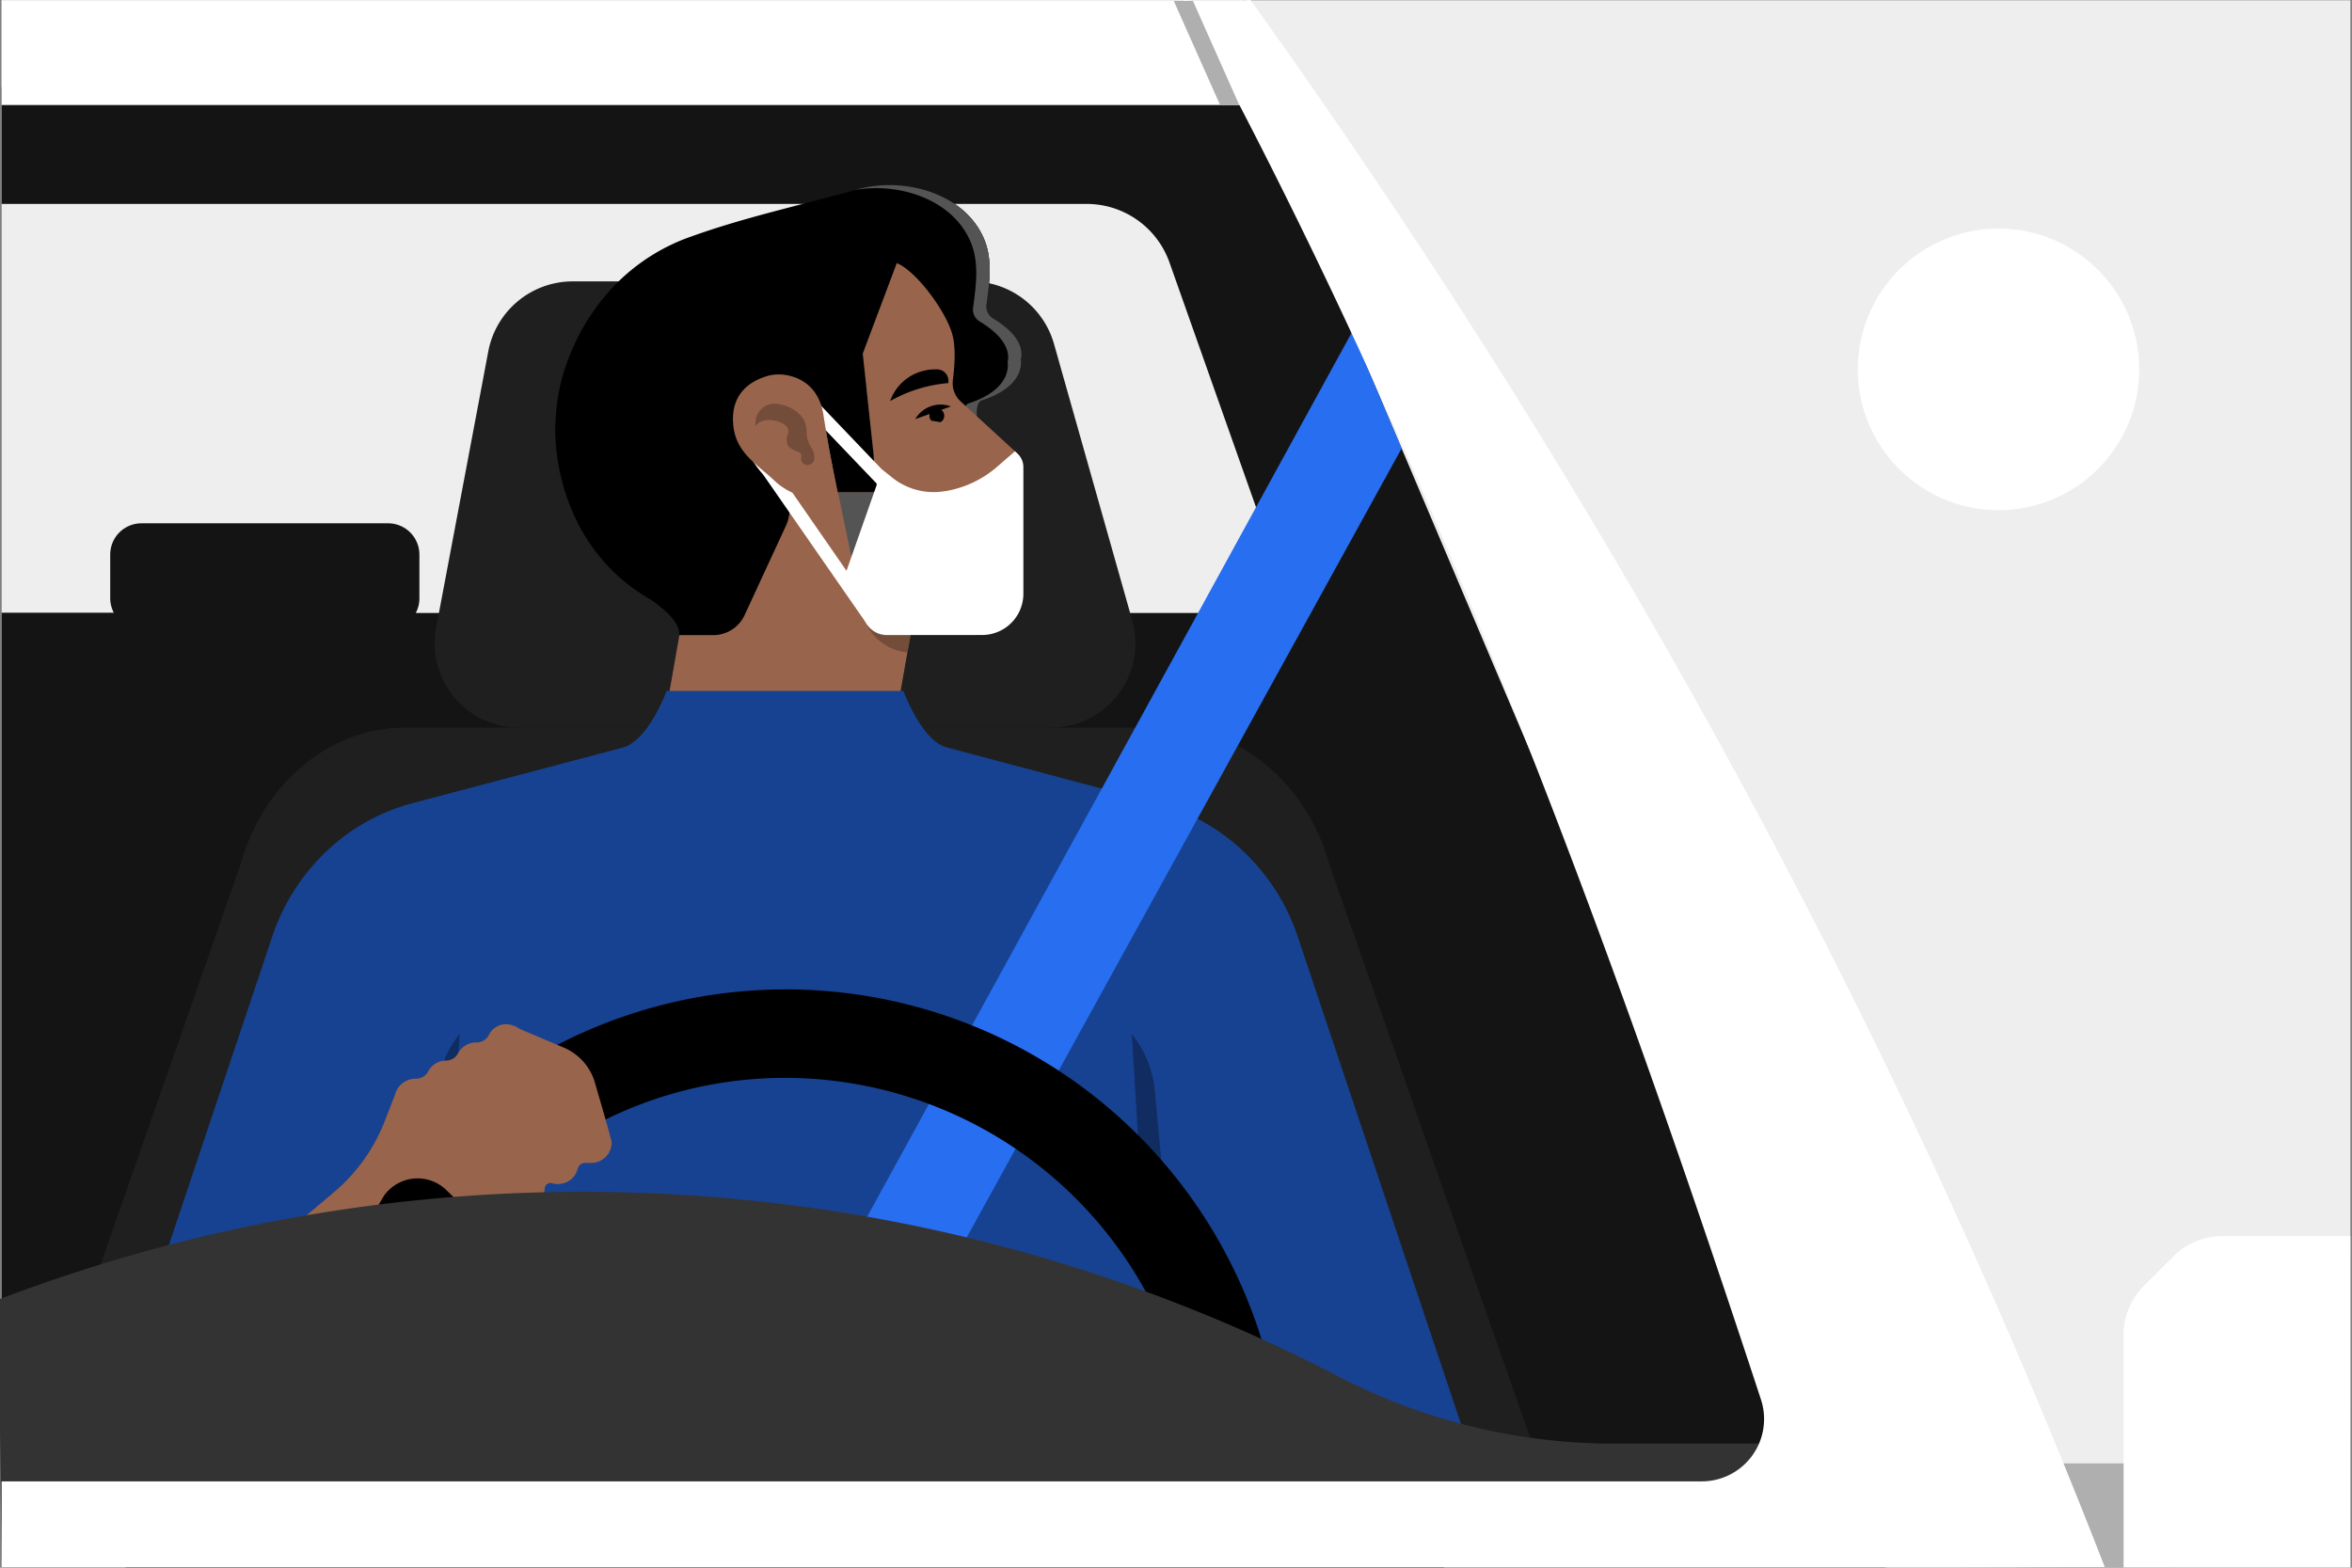 <svg id="Layer_1" data-name="Layer 1" xmlns="http://www.w3.org/2000/svg" viewBox="0 0 558 372"><rect x="0" y="0" width="558" height="372" fill="#808080" stroke="none"/><defs><style>.cls-1{fill:#eee;}.cls-2{fill:#afafaf;}.cls-3{fill:#141414;}.cls-4{fill:#1f1f1f;}.cls-5{fill:#545454;}.cls-6{fill:#99644c;}.cls-7{fill:#744c3a;}.cls-8{fill:#fff;}.cls-9{fill:#174291;}.cls-10{fill:#102c60;}.cls-11{fill:#276ef1;}.cls-12{fill:#333;}</style></defs><rect class="cls-1" x="0.39" y="0.08" width="557.22" height="371.83"/><rect class="cls-2" x="478.69" y="347.25" width="37.13" height="24.67"/><polygon class="cls-3" points="0.39 20.59 296.11 20.59 423.87 321.62 423.87 361.11 0.39 361.11 0.39 20.59"/><path class="cls-1" d="M300.91,128.64,277.46,62.3A20.84,20.84,0,0,0,257.8,48.39H.39v97H27a7.4,7.4,0,0,1-.85-3.45V131.6a7.41,7.41,0,0,1,7.41-7.42H92.09a7.42,7.42,0,0,1,7.41,7.42V142a7.29,7.29,0,0,1-.86,3.45H289.05A12.59,12.59,0,0,0,300.91,128.64Z"/><path class="cls-4" d="M276.29,172.65H96.17c-18,0-33.83,13.24-39.17,32.68L2.51,361.11H370L315.46,205.33C310.12,185.89,294.25,172.65,276.29,172.65Z"/><path class="cls-4" d="M230.44,66.77h-94.6a20.39,20.39,0,0,0-20,16.63l-12.36,65.5a20,20,0,0,0,19.67,23.75H249.34a20,20,0,0,0,19.26-25.49L250.06,81.62A20.4,20.4,0,0,0,230.44,66.77Z"/><path d="M131.72,101.77c0-.46,0-1.11.28-4.65a44,44,0,0,1,2.69-11.53,51,51,0,0,1,11.25-18A46.71,46.71,0,0,1,164.34,56c12.73-4.56,26.21-7.44,39.13-11.07,10.5-3,24.63.56,29.65,11,2.51,5.21,1.67,10.79.93,16.37a3.31,3.31,0,0,0,1.67,3.35c2.79,1.68,7.53,5.21,6.51,9.68,0,0,1.39,6.23-9.21,9.67,0,0-2.78.47,0,9l-34.2-15.35-33.55-.93C165.27,87.54,131.72,101.77,131.72,101.77Z"/><path class="cls-5" d="M235.72,75.63a3.31,3.31,0,0,1-1.67-3.35c.74-5.58,1.58-11.16-.93-16.37-5-10.42-19.15-13.95-29.65-11l-.63.17c10.12-1.79,22.47,1.95,27.09,11.55,2.51,5.21,1.67,10.79.93,16.37a3.32,3.32,0,0,0,1.67,3.35c2.79,1.68,7.53,5.21,6.51,9.68,0,0,1.39,6.23-9.2,9.67,0,0-2.21.39-.71,6.54L233,104c-2.78-8.56,0-9,0-9,10.6-3.44,9.21-9.67,9.21-9.67C243.25,80.84,238.51,77.31,235.72,75.63Z"/><path class="cls-6" d="M209.23,189.31H154.39L174.56,74.7l46.38,47.73Z"/><path d="M131.72,101.77c0,11.35,4.55,30.14,22.58,40.47,0,0,7.44,4.75,6.79,8.47h8.27a8.22,8.22,0,0,0,7.25-4.65l9.85-21.31a9.39,9.39,0,0,0-2-10.7c-4.18-4.09-9.57-6.7-9.57-14.14,0-5.3,3.06-8.56,8.17-9.86,3.63-.93,11.34.47,12.46,9.4.37,3.07,1.67,9.77,3.25,17.39h9.39l-2.7-25.58a9.35,9.35,0,0,1,3.16-8l2-1.67a14.69,14.69,0,0,0,3.63-17.68l-5.76-12Z"/><path class="cls-6" d="M241.39,107.63,227.91,95.26a5.87,5.87,0,0,1-1.86-4.93c.37-2.88.75-7.35,0-10.51-1.11-5.12-8.27-15.26-13.29-17.4l-8.08,21.49,3.62,33.49a9.92,9.92,0,0,0,14.87,7.35l10.41-6.23a3.31,3.31,0,0,1,1.77-3.72l5.3-2.51A2.89,2.89,0,0,0,241.39,107.63Z"/><path class="cls-5" d="M241.48,136.29c-.37-1.21-.83-2.42-1.11-3.63l-6.51-13.58c-.09-.28-.19-.47-.28-.75l-10.41,6.24c-6.23,3.62-14-.66-14.82-7.73h-9.53c2.14,10.52,4.83,23.17,6.23,29.49a5.67,5.67,0,0,0,5.48,4.38h20.64A10.88,10.88,0,0,0,241.48,136.29Z"/><path d="M217.13,99.45l8.46-3-.56-.19A7,7,0,0,0,217.13,99.45Z"/><path d="M211.18,95.17A33.67,33.67,0,0,1,225,90.9v-.61a2.69,2.69,0,0,0-2.64-2.64h-.2a10,10,0,0,0-2.44.21A11.19,11.19,0,0,0,211.18,95.17Z"/><path class="cls-7" d="M210.44,150.8a5.8,5.8,0,0,1-4.74-2.51,9.72,9.72,0,0,0,1.67,2.51,11.86,11.86,0,0,0,7.9,4l.75-4Z"/><path class="cls-8" d="M241,107.26l-.19-.18-4.18,3.62a24.92,24.92,0,0,1-12.46,5.86h-.09A15.73,15.73,0,0,1,211.28,113l-2-1.58-9,25.58,4.83,10.05h0a5.67,5.67,0,0,0,5.3,3.63H233a9.79,9.79,0,0,0,9.79-9.8V110.77a4.23,4.23,0,0,0-1.28-3Z"/><path class="cls-8" d="M205.79,148.27,181,112.54c-3.53-3.89-7.53-11.42-3.68-15.61l.85-1.61.18-.18a12.06,12.06,0,0,1,8.83-3.8A7.89,7.89,0,0,1,193,94.4l22.35,23.39L213,120l-22.5-23.55a4.73,4.73,0,0,0-3.5-1.92,8.81,8.81,0,0,0-6.23,2.74L180,98.82l-.17.17c-2.33,2.34.63,8.16,3.67,11.47l.14.17,24.81,35.82Z"/><path class="cls-6" d="M195.43,98.93c-1.17-9.43-9.23-10.79-13-9.82-5.34,1.46-8.55,4.86-8.55,10.31,0,7.78,5.54,10.5,10,14.78.87.87,3.88,3.11,5.82,3.11h9C197.17,109.24,195.91,102.14,195.43,98.93Z"/><path d="M223.14,100.18a1.74,1.74,0,0,0,.88-1.51,1.76,1.76,0,1,0-3.08,1.15Z"/><path class="cls-9" d="M27.73,369.31A28,28,0,0,0,29.9,372H342.57a27,27,0,0,0,2.19-2.69,28.39,28.39,0,0,0,5-12.38,30.18,30.18,0,0,0-1.23-13.3L307.8,222a49.48,49.48,0,0,0-12.83-20,47.17,47.17,0,0,0-20.76-11.46l-49.48-13.15c-6.11-1.53-10.39-13.45-10.39-13.45H158.15s-4.28,11.77-10.39,13.45L98.28,190.48a47.17,47.17,0,0,0-20.76,11.46,49.48,49.48,0,0,0-12.83,20L23.91,343.63a28.25,28.25,0,0,0-1.22,13.3A29.63,29.63,0,0,0,27.73,369.31Z"/><path class="cls-10" d="M268.52,245.29l7.61,126,7.79-3.46L274,259a25.48,25.48,0,0,0-5.5-13.66Z"/><path class="cls-10" d="M109.06,245.29l-7.6,126-7.8-3.46L103.56,259a25.64,25.64,0,0,1,5.5-13.66Z"/><polygon class="cls-11" points="160.14 371.92 186.21 371.92 332.53 106.4 320.79 78.74 160.14 371.92"/><path d="M186.43,234.78c-55,0-101.66,37.78-114.94,89.06H93.26c12.68-39.28,49.63-68.07,93-68.07a97.71,97.71,0,0,1,93,68.07H301A118.15,118.15,0,0,0,186.43,234.78Z"/><path class="cls-6" d="M53.91,304.25H79l12.08-20.49a9.79,9.79,0,0,1,14.88-1.3l6.89,6.69a4.89,4.89,0,0,0,6.49,1.1,4.56,4.56,0,0,0,2.2-3,1.75,1.75,0,0,1,2.2-1.3,1.49,1.49,0,0,0,.9.2,4.69,4.69,0,0,0,4.59-3.8v-.3a1.38,1.38,0,0,1,1.7-1.3,3.89,3.89,0,0,0,1.5.2,4.74,4.74,0,0,0,4.59-3.5,1.85,1.85,0,0,1,1.9-1.5h1.29a4.84,4.84,0,0,0,4.9-4.9c0-.6-4.1-14.59-4.1-14.59a13,13,0,0,0-7.09-7.8l-10.58-4.49a6.34,6.34,0,0,0-2.8-1.1,4.48,4.48,0,0,0-4.59,2.59,3.2,3.2,0,0,1-2.8,1.7h-.2a4.88,4.88,0,0,0-4.29,2.6,3.2,3.2,0,0,1-2.8,1.7,4.88,4.88,0,0,0-4.29,2.6,3.2,3.2,0,0,1-2.8,1.7h-.2a5.13,5.13,0,0,0-4.89,3.9l-2.1,5.4a42.09,42.09,0,0,1-12.28,17.59Z"/><path class="cls-12" d="M-.39,308.36,2,307.49a388.68,388.68,0,0,1,136.28-24.68h0a388.71,388.71,0,0,1,179.25,43.8h0a141.64,141.64,0,0,0,65.3,15.95H431l16.47,29.36H.39Z"/><rect class="cls-8" x="0.39" y="0.08" width="294.25" height="24.84"/><ellipse class="cls-8" cx="474.14" cy="87.65" rx="33.38" ry="33.41"/><path class="cls-8" d="M499.34,371.83C449.51,243.58,381.79,118.75,296.67,0c-7.95.51-8.07.74-15.89,0,58.27,106.58,100.2,220,137,332.1a14.8,14.8,0,0,1-14.05,19.42H.39v20.4H465.17Z"/><path class="cls-8" d="M557.61,293.32h-30.4a16.36,16.36,0,0,0-11.59,4.81l-7,7a16.37,16.37,0,0,0-4.81,11.6v55.2h53.78Z"/><polygon class="cls-2" points="278.47 0.22 283.02 0.22 294.01 24.92 289.46 24.92 278.47 0.22"/><path class="cls-7" d="M182.44,96a4.54,4.54,0,0,0-3.18,4.87.61.61,0,0,0,0,.22c2.05-2.93,8.57-.8,7.72,1.63-1.75,5,3.68,3.63,3.13,5.71a1.5,1.5,0,0,0,.22,1.3,1.6,1.6,0,0,0,2.86-.85,4,4,0,0,0-.58-2.44,7.47,7.47,0,0,1-1.27-4.12,5.49,5.49,0,0,0-1.58-3.95,9.26,9.26,0,0,0-5.26-2.52A4.62,4.62,0,0,0,182.44,96Z"/></svg>